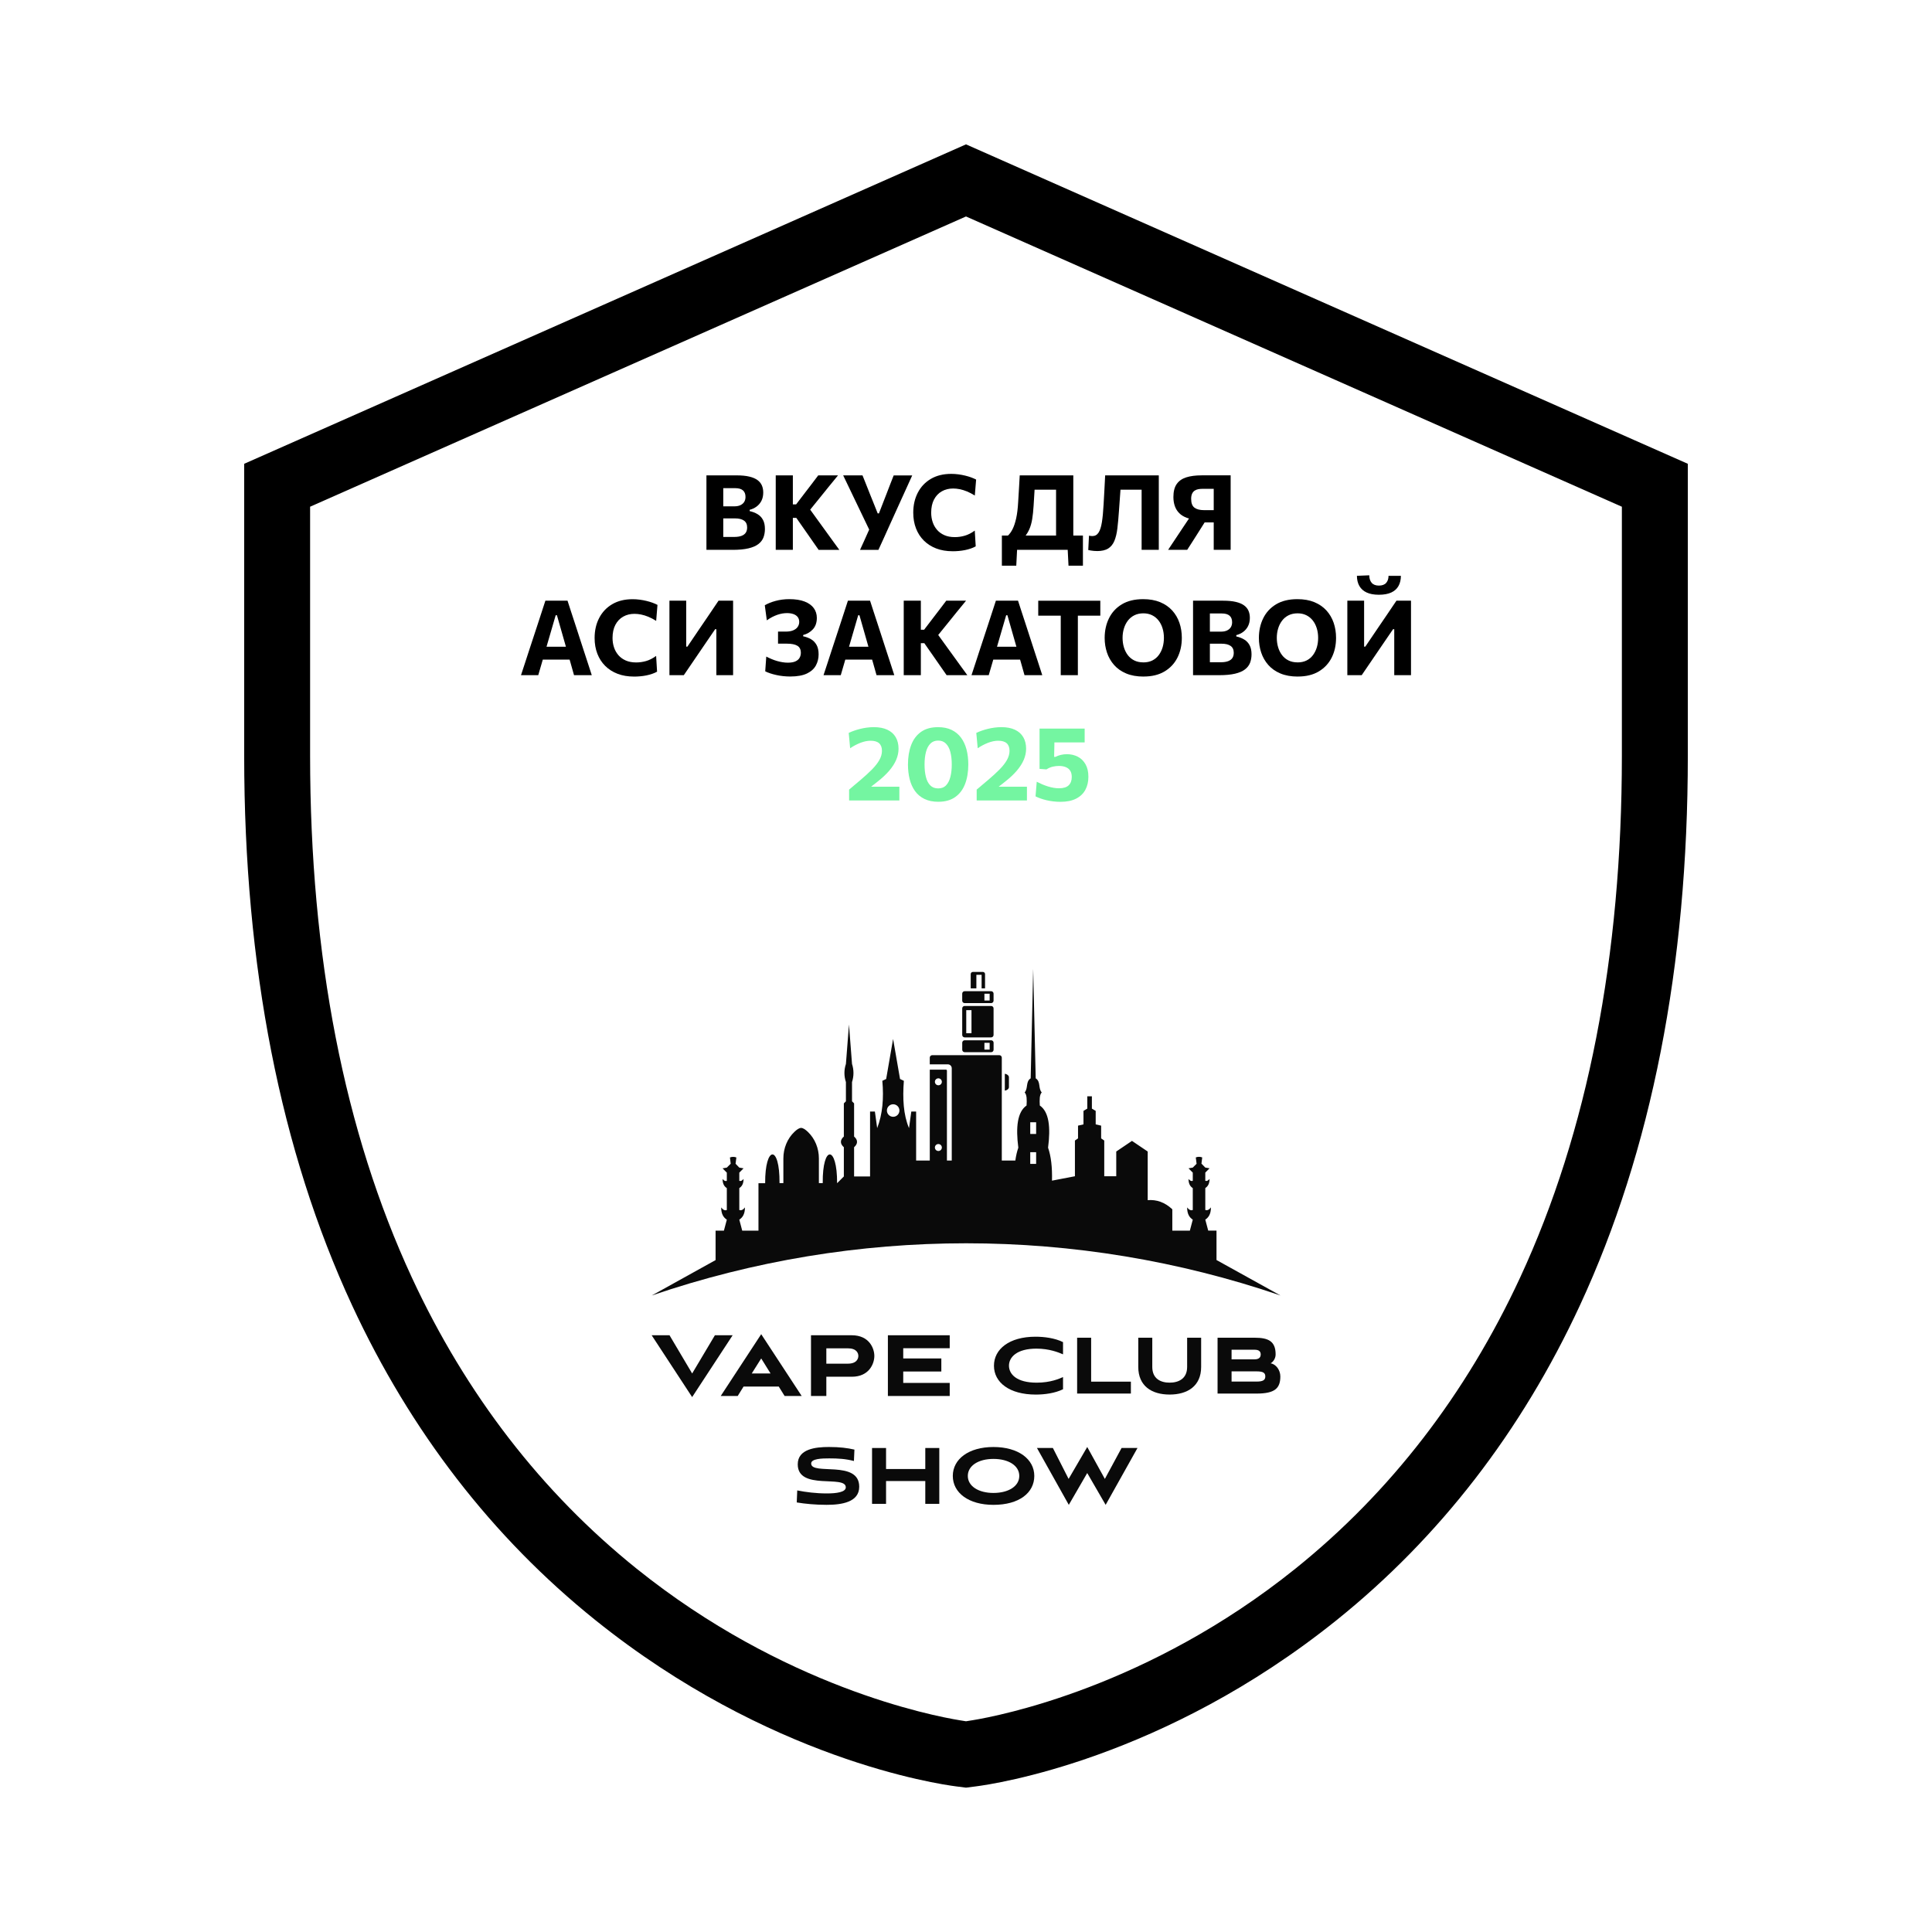 <?xml version="1.0" encoding="UTF-8"?> <svg xmlns="http://www.w3.org/2000/svg" id="_Слой_1" data-name="Слой_1" version="1.1" viewBox="0 0 1000 1000"><defs><style> .st0 { fill: #74f5a1; } .st1 { fill: #0a0a0a; } </style></defs><g><path d="M379.19,284.59h-13.54v-38.54h15.59c2.63,0,4.83.21,6.61.64,1.78.42,3.19,1.03,4.24,1.81,1.05.78,1.81,1.72,2.27,2.8s.69,2.29.69,3.62c0,1.64-.31,3.06-.92,4.27-.61,1.21-1.45,2.2-2.51,2.99s-2.26,1.35-3.59,1.69v.68c1.53.34,2.9.87,4.09,1.59,1.2.72,2.13,1.7,2.8,2.95.67,1.24,1,2.81,1,4.7,0,1.62-.26,3.09-.77,4.42-.51,1.32-1.4,2.46-2.65,3.42s-2.96,1.69-5.12,2.2c-2.16.51-4.89.77-8.19.77ZM374.38,277.92h5.62c1.55,0,2.82-.19,3.82-.57s1.73-.93,2.2-1.65.7-1.61.7-2.68c0-1.6-.54-2.79-1.62-3.55-1.08-.77-2.64-1.15-4.68-1.15h-8.16v-6.24h7.78c1.32,0,2.41-.21,3.27-.64s1.51-1,1.93-1.72c.42-.72.63-1.56.63-2.51,0-1.5-.44-2.63-1.32-3.39-.88-.77-2.23-1.15-4.03-1.15h-6.16v25.24Z"></path><path d="M401.52,284.59v-38.54h8.86v38.54h-8.86ZM423.71,284.59c-1.19-1.71-2.31-3.32-3.36-4.82-1.05-1.5-2.09-2.99-3.1-4.45l-5.08-7.27h-2.49v-6.97h2.38l4.54-5.95c1.08-1.41,2.15-2.81,3.22-4.2,1.06-1.4,2.3-3.02,3.7-4.88h10.24c-1.68,2.04-3.31,4.04-4.91,6s-3.19,3.95-4.8,5.95l-6.11,7.54-.16-3.92,6.78,9.38c1.04,1.44,2.17,2.99,3.37,4.65,1.2,1.66,2.37,3.27,3.5,4.84s2.13,2.94,3,4.11h-10.73Z"></path><path d="M445.16,284.59c.76-1.64,1.52-3.32,2.3-5.05.78-1.73,1.59-3.54,2.43-5.43l-8.16-17c-.88-1.84-1.73-3.6-2.53-5.28-.8-1.68-1.73-3.61-2.77-5.77h10c.56,1.39,1.06,2.63,1.5,3.73.44,1.1.85,2.12,1.22,3.07.37.95.74,1.89,1.12,2.84.38.95.79,1.97,1.24,3.07l2.78,6.95h.65l2.65-6.84c.45-1.14.86-2.18,1.23-3.15s.74-1.93,1.11-2.89c.37-.96.77-1.99,1.19-3.08.42-1.09.91-2.32,1.45-3.69h9.59c-1.08,2.36-2.19,4.79-3.31,7.3-1.13,2.5-2.18,4.81-3.15,6.92l-5.51,12.16c-.83,1.87-1.73,3.89-2.72,6.04-.98,2.15-1.91,4.19-2.8,6.12h-9.51Z"></path><path d="M493.06,285.32c-3.13,0-5.96-.48-8.46-1.43-2.5-.96-4.64-2.32-6.42-4.09-1.78-1.77-3.13-3.88-4.07-6.32s-1.41-5.15-1.41-8.12c0-3.86.78-7.3,2.35-10.34s3.82-5.42,6.76-7.15c2.94-1.73,6.45-2.59,10.54-2.59,1.24,0,2.47.08,3.69.24,1.22.16,2.38.38,3.5.65,1.12.27,2.16.58,3.12.93s1.82.73,2.58,1.12l-.68,8.27c-1.41-.88-2.76-1.59-4.05-2.12-1.3-.53-2.54-.92-3.74-1.16-1.2-.24-2.34-.36-3.42-.36-2.2,0-4.15.48-5.86,1.45-1.71.96-3.06,2.38-4.04,4.24s-1.47,4.14-1.47,6.82c0,1.71.25,3.33.76,4.85.5,1.52,1.27,2.87,2.28,4.04,1.02,1.17,2.29,2.09,3.82,2.76,1.53.67,3.32,1,5.38,1,.85,0,1.7-.06,2.55-.18.86-.12,1.72-.3,2.58-.55.87-.25,1.73-.6,2.6-1.04.86-.44,1.73-.98,2.59-1.61l.49,8.16c-.77.43-1.63.81-2.57,1.13s-1.92.59-2.96.8-2.1.36-3.19.46c-1.09.1-2.17.15-3.26.15Z"></path><path d="M518.57,292.81v-15.62h41.95v15.62h-7.46l-.49-9.59,1.57,1.38h-29.22l1.59-1.38-.49,9.59h-7.46ZM546.62,283.16v-35.7l2.62,6h-17.81l4.38-5.54c-.13,2.27-.26,4.55-.39,6.85-.13,2.3-.28,4.59-.42,6.88-.16,2.69-.41,5.01-.73,6.99-.32,1.97-.81,3.71-1.46,5.22-.65,1.5-1.53,2.92-2.65,4.23l-8.49-.84c.88-.79,1.69-1.91,2.42-3.34.73-1.43,1.35-3.29,1.87-5.58.51-2.29.86-5.11,1.04-8.46.14-2.43.29-4.81.43-7.14.14-2.32.27-4.55.38-6.68h27.73v37.11h-8.92Z"></path><path d="M567.84,285.22c-.61,0-1.19-.03-1.74-.08-.55-.05-1.06-.12-1.54-.2s-.91-.17-1.28-.26l.38-7.41c.38.07.71.12,1,.15.29.03.55.04.78.04,1.33,0,2.39-.59,3.16-1.76.77-1.17,1.36-2.97,1.74-5.39.39-2.42.68-5.5.88-9.23.14-2.45.28-4.95.42-7.49s.27-5.05.39-7.54h27.76v38.54h-8.89v-37.13l4.27,6h-19.62l4.81-5.59c-.2,2.72-.39,5.44-.58,8.15-.19,2.71-.39,5.54-.61,8.47-.23,3.42-.51,6.43-.82,9.03-.31,2.59-.84,4.76-1.57,6.49-.73,1.73-1.8,3.03-3.2,3.91-1.41.87-3.32,1.31-5.73,1.31Z"></path><path d="M604.62,284.59c.65-.99,1.41-2.13,2.27-3.42.86-1.29,1.75-2.62,2.66-3.99.91-1.37,1.75-2.64,2.53-3.81l5.19-7.76,3.16,3.35c-2.34,0-4.34-.3-6-.89-1.66-.59-3.01-1.41-4.05-2.46-1.05-1.04-1.81-2.28-2.3-3.7-.49-1.42-.73-2.97-.73-4.65,0-2.83.56-5.06,1.69-6.69,1.13-1.63,2.77-2.79,4.95-3.49,2.17-.69,4.82-1.04,7.96-1.04h15.03v38.54h-8.76v-37.13l4.59,5.57h-10.57c-.68,0-1.37.06-2.04.19-.68.13-1.29.37-1.85.74-.56.37-1,.9-1.32,1.58-.32.69-.49,1.58-.49,2.68,0,2.2.58,3.72,1.73,4.57,1.15.85,2.8,1.27,4.95,1.27h6.62v6.35h-9.05l5.27-4.03-6.19,9.81c-.85,1.33-1.71,2.69-2.59,4.08-.88,1.39-1.81,2.83-2.78,4.32h-9.87Z"></path><path d="M269.67,349.46c.68-2.07,1.4-4.25,2.15-6.54.75-2.29,1.46-4.46,2.12-6.51l4.35-13.22c.77-2.4,1.48-4.55,2.11-6.47.63-1.92,1.26-3.85,1.89-5.8h11.46c.65,2.02,1.28,3.98,1.91,5.89.62,1.91,1.32,4.04,2.09,6.38l4.3,13.24c.7,2.13,1.42,4.32,2.15,6.57.73,2.25,1.43,4.41,2.1,6.46h-9.19c-.58-2.05-1.17-4.16-1.78-6.31-.61-2.15-1.2-4.19-1.76-6.12l-5.3-18.57h-.65l-5.35,18.38c-.58,2-1.18,4.09-1.82,6.28-.64,2.19-1.26,4.3-1.85,6.34h-8.92ZM278.97,341.4l.95-6.65h17.22l.76,6.65h-18.92Z"></path><path d="M328.13,350.19c-3.13,0-5.96-.48-8.46-1.43-2.5-.96-4.64-2.32-6.42-4.09-1.78-1.77-3.13-3.88-4.07-6.32s-1.41-5.15-1.41-8.12c0-3.86.78-7.3,2.35-10.34s3.82-5.42,6.76-7.15c2.94-1.73,6.45-2.59,10.54-2.59,1.24,0,2.47.08,3.69.24,1.22.16,2.38.38,3.5.65,1.12.27,2.16.58,3.12.93s1.82.73,2.58,1.12l-.68,8.27c-1.41-.88-2.76-1.59-4.05-2.12-1.3-.53-2.54-.92-3.74-1.16-1.2-.24-2.34-.36-3.42-.36-2.2,0-4.15.48-5.86,1.45-1.71.96-3.06,2.38-4.04,4.24s-1.47,4.14-1.47,6.82c0,1.71.25,3.33.76,4.85.5,1.52,1.27,2.87,2.28,4.04,1.02,1.17,2.29,2.09,3.82,2.76,1.53.67,3.32,1,5.38,1,.85,0,1.7-.06,2.55-.18.86-.12,1.72-.3,2.58-.55.87-.25,1.73-.6,2.6-1.04.86-.44,1.73-.98,2.59-1.61l.49,8.16c-.77.43-1.63.81-2.57,1.13s-1.92.59-2.96.8-2.1.36-3.19.46c-1.09.1-2.17.15-3.26.15Z"></path><path d="M346.5,349.46v-38.54h8.68v23.78h.62l6.24-9.22c1.58-2.32,3.18-4.68,4.8-7.05,1.61-2.38,3.3-4.88,5.07-7.51h7.54v38.54h-8.67v-23.78h-.62l-6.3,9.22c-1.91,2.81-3.67,5.39-5.27,7.74-1.6,2.35-3.15,4.63-4.65,6.82h-7.43Z"></path><path d="M408.96,350.16c-1.17,0-2.38-.07-3.62-.2s-2.44-.33-3.59-.59c-1.15-.26-2.22-.55-3.2-.88-.98-.32-1.81-.67-2.47-1.03l.54-7.62c.94.49,1.88.93,2.82,1.32.95.4,1.9.73,2.85,1,.95.27,1.9.48,2.82.62.93.14,1.81.22,2.66.22,1.66,0,2.98-.23,3.96-.68s1.69-1.06,2.13-1.84c.44-.77.66-1.64.66-2.59,0-1.71-.6-2.93-1.81-3.65-1.21-.72-3-1.08-5.38-1.08h-4.62v-6.24h3.89c1.64,0,2.98-.23,4.01-.68,1.04-.45,1.81-1.05,2.31-1.81.5-.76.76-1.59.76-2.49,0-1.06-.27-1.93-.82-2.61-.55-.68-1.3-1.18-2.24-1.5-.95-.32-2.02-.49-3.23-.49-.78,0-1.57.07-2.39.2-.82.14-1.67.35-2.55.65s-1.79.69-2.72,1.16c-.93.48-1.87,1.06-2.82,1.74l-1.05-7.81c.74-.43,1.57-.84,2.5-1.22.93-.38,1.93-.72,3.01-1.01,1.08-.3,2.23-.53,3.43-.69,1.21-.16,2.45-.24,3.73-.24,3.17,0,5.82.41,7.93,1.23,2.12.82,3.7,1.96,4.76,3.42,1.05,1.46,1.58,3.14,1.58,5.03,0,2.49-.68,4.46-2.03,5.92-1.35,1.46-3.04,2.45-5.05,2.97v.65c1.48.31,2.82.81,4.03,1.5,1.21.69,2.17,1.68,2.89,2.95.72,1.27,1.08,2.91,1.08,4.93s-.46,3.95-1.39,5.69c-.93,1.74-2.47,3.13-4.62,4.18-2.15,1.04-5.07,1.57-8.74,1.57Z"></path><path d="M426.26,349.46c.68-2.07,1.4-4.25,2.15-6.54.75-2.29,1.45-4.46,2.12-6.51l4.35-13.22c.77-2.4,1.48-4.55,2.11-6.47.63-1.92,1.26-3.85,1.89-5.8h11.46c.65,2.02,1.28,3.98,1.91,5.89.62,1.91,1.32,4.04,2.09,6.38l4.3,13.24c.7,2.13,1.42,4.32,2.15,6.57.73,2.25,1.43,4.41,2.09,6.46h-9.19c-.58-2.05-1.17-4.16-1.78-6.31-.61-2.15-1.2-4.19-1.76-6.12l-5.3-18.57h-.65l-5.35,18.38c-.58,2-1.19,4.09-1.82,6.28-.64,2.19-1.26,4.3-1.85,6.34h-8.92ZM435.56,341.4l.95-6.65h17.21l.76,6.65h-18.92Z"></path><path d="M467.77,349.46v-38.54h8.86v38.54h-8.86ZM489.96,349.46c-1.19-1.71-2.31-3.32-3.36-4.82s-2.09-2.99-3.09-4.45l-5.08-7.27h-2.49v-6.97h2.38l4.54-5.95c1.08-1.41,2.15-2.81,3.22-4.2,1.06-1.4,2.3-3.02,3.7-4.88h10.24c-1.68,2.04-3.31,4.04-4.91,6-1.59,1.96-3.19,3.95-4.8,5.95l-6.11,7.54-.16-3.92,6.78,9.38c1.04,1.44,2.17,2.99,3.37,4.65,1.2,1.66,2.36,3.27,3.5,4.84,1.13,1.57,2.13,2.94,3,4.11h-10.73Z"></path><path d="M502.85,349.46c.69-2.07,1.4-4.25,2.15-6.54.75-2.29,1.46-4.46,2.12-6.51l4.35-13.22c.78-2.4,1.48-4.55,2.11-6.47.63-1.92,1.26-3.85,1.89-5.8h11.46c.65,2.02,1.29,3.98,1.91,5.89.62,1.91,1.32,4.04,2.09,6.38l4.3,13.24c.7,2.13,1.42,4.32,2.15,6.57.73,2.25,1.43,4.41,2.09,6.46h-9.19c-.58-2.05-1.17-4.16-1.78-6.31-.61-2.15-1.2-4.19-1.76-6.12l-5.3-18.57h-.65l-5.35,18.38c-.58,2-1.18,4.09-1.82,6.28-.64,2.19-1.26,4.3-1.85,6.34h-8.92ZM512.15,341.4l.95-6.65h17.22l.76,6.65h-18.92Z"></path><path d="M549.04,349.46v-37.13l3.35,6.35h-15v-7.76h32.13v7.76h-15l3.38-6.35v37.13h-8.87Z"></path><path d="M591.93,350.19c-3.48,0-6.49-.54-9.03-1.61-2.54-1.07-4.63-2.54-6.27-4.41s-2.86-4-3.66-6.39c-.8-2.4-1.2-4.92-1.2-7.57,0-3.75.74-7.14,2.23-10.18s3.7-5.45,6.65-7.23c2.95-1.78,6.62-2.68,11.04-2.68,3.35,0,6.28.52,8.78,1.55,2.5,1.04,4.59,2.47,6.26,4.31s2.91,3.96,3.74,6.38c.83,2.42,1.24,5.01,1.24,7.78,0,3.84-.76,7.26-2.28,10.27-1.52,3.01-3.75,5.39-6.69,7.14-2.94,1.75-6.54,2.62-10.81,2.62ZM591.79,342.86c1.78,0,3.34-.34,4.68-1.01,1.33-.68,2.44-1.61,3.32-2.8.88-1.19,1.54-2.54,1.99-4.07.44-1.52.66-3.13.66-4.82,0-1.78-.24-3.45-.72-4.99s-1.17-2.89-2.08-4.04c-.91-1.15-2.02-2.05-3.34-2.7-1.32-.65-2.82-.97-4.51-.97s-3.29.33-4.63,1c-1.34.67-2.46,1.59-3.37,2.77-.9,1.18-1.59,2.54-2.05,4.07-.47,1.53-.7,3.15-.7,4.86s.23,3.33.68,4.85c.45,1.52,1.12,2.87,2.01,4.05.89,1.18,2.01,2.11,3.35,2.78s2.91,1.01,4.72,1.01Z"></path><path d="M631.06,349.46h-13.54v-38.54h15.59c2.63,0,4.83.21,6.61.64s3.19,1.03,4.24,1.81,1.81,1.72,2.27,2.8c.46,1.08.69,2.29.69,3.62,0,1.64-.31,3.06-.92,4.27-.61,1.21-1.45,2.2-2.51,2.99-1.06.78-2.26,1.35-3.59,1.69v.68c1.53.34,2.9.87,4.09,1.59,1.2.72,2.13,1.7,2.8,2.95.67,1.24,1,2.81,1,4.7,0,1.62-.26,3.09-.77,4.42-.51,1.32-1.4,2.46-2.65,3.42-1.25.96-2.96,1.69-5.12,2.2-2.16.51-4.89.77-8.19.77ZM626.25,342.78h5.62c1.55,0,2.82-.19,3.82-.57s1.73-.93,2.2-1.65c.47-.72.7-1.61.7-2.68,0-1.6-.54-2.79-1.62-3.55-1.08-.77-2.64-1.15-4.68-1.15h-8.16v-6.24h7.78c1.32,0,2.41-.21,3.27-.64.86-.42,1.51-1,1.93-1.72.42-.72.63-1.56.63-2.51,0-1.5-.44-2.63-1.32-3.39-.88-.77-2.22-1.15-4.03-1.15h-6.16v25.24Z"></path><path d="M671.76,350.19c-3.48,0-6.49-.54-9.03-1.61-2.54-1.07-4.63-2.54-6.27-4.41-1.64-1.86-2.86-4-3.66-6.39-.8-2.4-1.2-4.92-1.2-7.57,0-3.75.74-7.14,2.23-10.18,1.49-3.04,3.7-5.45,6.65-7.23,2.95-1.78,6.62-2.68,11.04-2.68,3.35,0,6.28.52,8.78,1.55,2.5,1.04,4.59,2.47,6.26,4.31,1.67,1.84,2.91,3.96,3.74,6.38.83,2.42,1.24,5.01,1.24,7.78,0,3.84-.76,7.26-2.28,10.27-1.52,3.01-3.75,5.39-6.69,7.14-2.94,1.75-6.54,2.62-10.81,2.62ZM671.63,342.86c1.78,0,3.34-.34,4.67-1.01s2.44-1.61,3.32-2.8c.88-1.19,1.54-2.54,1.99-4.07.44-1.52.66-3.13.66-4.82,0-1.78-.24-3.45-.72-4.99-.48-1.54-1.17-2.89-2.08-4.04-.91-1.15-2.02-2.05-3.34-2.7-1.32-.65-2.82-.97-4.51-.97s-3.29.33-4.64,1c-1.34.67-2.46,1.59-3.36,2.77-.9,1.18-1.59,2.54-2.05,4.07-.47,1.53-.7,3.15-.7,4.86s.23,3.33.68,4.85c.45,1.52,1.12,2.87,2.01,4.05.89,1.18,2.01,2.11,3.35,2.78s2.91,1.01,4.72,1.01Z"></path><path d="M697.38,349.46v-38.54h8.68v23.78h.62l6.24-9.22c1.59-2.32,3.18-4.68,4.8-7.05,1.61-2.38,3.3-4.88,5.07-7.51h7.54v38.54h-8.67v-23.78h-.62l-6.3,9.22c-1.91,2.81-3.67,5.39-5.27,7.74-1.6,2.35-3.15,4.63-4.65,6.82h-7.43ZM713.71,307.84c-2.54,0-4.65-.39-6.32-1.16-1.68-.77-2.93-1.9-3.77-3.36-.84-1.47-1.27-3.23-1.28-5.28l6.4-.27c0,1.62.41,2.91,1.23,3.88.82.96,2.07,1.45,3.74,1.45s2.97-.47,3.78-1.41c.81-.94,1.21-2.15,1.21-3.65h6.41c-.02,2.05-.44,3.82-1.26,5.28-.82,1.47-2.07,2.59-3.74,3.36-1.68.77-3.81,1.16-6.41,1.16Z"></path><path class="st0" d="M439.5,414.32v-5.62c.99-.85,1.98-1.68,2.96-2.51s1.97-1.66,2.96-2.49c2.31-1.95,4.29-3.77,5.95-5.46,1.66-1.69,2.93-3.32,3.81-4.89.88-1.57,1.32-3.14,1.32-4.73,0-1.73-.49-3.03-1.46-3.91-.97-.87-2.44-1.31-4.41-1.31-.85,0-1.72.09-2.61.28-.89.19-1.79.46-2.69.81-.9.35-1.8.76-2.69,1.23-.89.47-1.76.99-2.61,1.57l-.73-7.95c.83-.4,1.74-.77,2.74-1.12,1-.35,2.06-.67,3.19-.95s2.29-.5,3.49-.66,2.4-.24,3.61-.24c2.74,0,5.06.45,6.96,1.34,1.9.89,3.34,2.17,4.32,3.84.98,1.67,1.47,3.66,1.47,5.99,0,1.91-.4,3.81-1.19,5.69-.79,1.88-2,3.77-3.61,5.66-1.61,1.89-3.65,3.8-6.12,5.73l-5.32,4.19-1.03-1.62h17.7v7.13h-26.03Z"></path><path class="st0" d="M485.72,415c-2.81,0-5.22-.49-7.23-1.47-2.01-.98-3.64-2.35-4.89-4.09-1.25-1.75-2.17-3.79-2.76-6.14-.58-2.34-.88-4.86-.88-7.57,0-3.8.55-7.16,1.65-10.07,1.1-2.91,2.8-5.18,5.09-6.82s5.24-2.46,8.82-2.46c2.72,0,5.06.47,7.03,1.42,1.96.95,3.58,2.28,4.86,4,1.28,1.72,2.23,3.76,2.85,6.12.62,2.36.93,4.96.93,7.78,0,3.87-.57,7.26-1.7,10.16-1.13,2.9-2.85,5.15-5.13,6.74-2.29,1.59-5.17,2.39-8.65,2.39ZM485.61,408.08c1.71,0,3.08-.54,4.09-1.61,1.02-1.07,1.76-2.54,2.23-4.41.47-1.86.7-3.99.7-6.36,0-2.5-.25-4.68-.74-6.53-.5-1.85-1.26-3.28-2.3-4.31-1.04-1.03-2.36-1.54-3.99-1.54s-3,.52-4.04,1.57c-1.04,1.04-1.8,2.5-2.28,4.35-.49,1.86-.73,4.01-.73,6.46s.23,4.55.69,6.41c.46,1.86,1.21,3.32,2.24,4.38,1.04,1.06,2.41,1.59,4.12,1.59Z"></path><path class="st0" d="M505.53,414.32v-5.62c.99-.85,1.98-1.68,2.96-2.51.98-.83,1.97-1.66,2.96-2.49,2.31-1.95,4.29-3.77,5.95-5.46,1.66-1.69,2.93-3.32,3.81-4.89.88-1.57,1.32-3.14,1.32-4.73,0-1.73-.49-3.03-1.46-3.91-.97-.87-2.44-1.31-4.41-1.31-.85,0-1.72.09-2.61.28-.89.19-1.79.46-2.69.81-.9.35-1.8.76-2.69,1.23-.89.47-1.76.99-2.61,1.57l-.73-7.95c.83-.4,1.74-.77,2.74-1.12,1-.35,2.06-.67,3.19-.95,1.13-.28,2.29-.5,3.49-.66s2.4-.24,3.61-.24c2.74,0,5.06.45,6.96,1.34,1.9.89,3.34,2.17,4.32,3.84.98,1.67,1.47,3.66,1.47,5.99,0,1.91-.4,3.81-1.19,5.69-.79,1.88-2,3.77-3.61,5.66-1.61,1.89-3.65,3.8-6.12,5.73l-5.32,4.19-1.03-1.62h17.7v7.13h-26.03Z"></path><path class="st0" d="M548.88,415.02c-1.26,0-2.5-.07-3.71-.22-1.22-.14-2.38-.35-3.5-.61-1.12-.26-2.15-.56-3.11-.91s-1.81-.7-2.57-1.08l.62-7.57c.97.5,1.95.96,2.93,1.38.98.41,1.96.77,2.95,1.07.98.3,1.94.53,2.88.69s1.85.24,2.73.24c2.31,0,3.99-.51,5.05-1.54,1.06-1.03,1.59-2.47,1.59-4.32,0-1.33-.28-2.42-.82-3.26-.55-.84-1.32-1.45-2.32-1.85-1-.4-2.17-.59-3.5-.59-1.08,0-2.16.13-3.23.38-1.07.25-2.15.72-3.23,1.41l-3.57-.27v-20.84h23.35v7.13h-18.13l2.49-2.62c0,1.37-.01,2.74-.04,4.11-.03,1.37-.06,2.73-.09,4.08l-.03,1.92h.65c.92-.45,1.88-.79,2.88-1.03s2.03-.35,3.09-.35c2.05,0,3.92.43,5.61,1.3s3.02,2.17,4.01,3.91c.99,1.74,1.49,3.9,1.49,6.47s-.53,4.84-1.58,6.78c-1.05,1.95-2.65,3.46-4.78,4.55-2.13,1.09-4.83,1.64-8.09,1.64Z"></path></g><g id="_Слой_1-2"><g><g><g><path class="st1" d="M441.99,756.21c-4.41-1.14-8.19-1.35-12.8-1.35-3.58,0-9.33.1-9.33,2.64,0,6.32,24.87-2.02,24.87,12.02,0,8.03-9.07,9.38-16.9,9.38-5.7,0-11.14-.52-15.44-1.24l.26-6.22c4.41.88,9.74,1.56,15.29,1.56,4.92,0,9.84-.62,9.84-3.16,0-6.63-24.87,1.86-24.87-11.91,0-7.98,9.27-8.97,16.12-8.97,5.59,0,9.64.52,13.22,1.35l-.26,5.91h0Z"></path><path class="st1" d="M478.93,778.39v-11.81h-20.31v11.81h-7.25v-28.91h7.25v10.88h20.31v-10.88h7.25v28.91h-7.25Z"></path><path class="st1" d="M514.21,778.91c-12.9,0-21.04-6.27-21.04-14.97s8.19-14.97,21.04-14.97,21.14,6.27,21.14,14.97-7.77,14.97-21.14,14.97ZM514.21,755.13c-7.72,0-13.27,3.47-13.27,8.81s5.59,8.81,13.27,8.81,13.37-3.42,13.37-8.81-5.65-8.81-13.37-8.81Z"></path><path class="st1" d="M562.75,762.43l-9.54,16.48-16.48-29.43h8.24l8.14,16.01,9.64-16.53,9.12,16.53,8.65-16.01h8.24l-16.48,29.43-9.54-16.48h0Z"></path></g><g><g><path class="st1" d="M550.22,719.08c-4.14,2.02-9.43,2.75-14.09,2.75-13.63,0-21.66-6.27-21.66-14.92s7.98-15.03,21.5-15.03c4.41,0,10,.67,14.25,2.8v6.32c-2.33-.99-7.05-2.95-13.78-2.95-10.1,0-14.2,4.41-14.2,8.81s3.93,8.81,14.35,8.81c7.25,0,11.86-2.12,13.63-2.9v6.32h0Z"></path><path class="st1" d="M557.52,721.31v-28.91h7.25v22.74h20.57v6.16h-27.82Z"></path><path class="st1" d="M614.46,692.39h7.25v15.13c0,9.9-7.05,14.3-16.32,14.3s-16.22-4.41-16.22-14.3v-15.13h7.25v15.13c0,6.17,4.41,8.14,8.97,8.14s9.07-1.97,9.07-8.14v-15.13Z"></path><path class="st1" d="M630.21,721.31v-28.91h19.22c7.15,0,10.83,1.86,10.83,8.65,0,2.07-1.24,3.84-2.59,4.61,2.85.46,5.03,3.52,5.03,6.79,0,6.07-2.75,8.86-12.28,8.86h-20.21ZM637.46,698.62v4.97h11.92c2.28,0,3.16-1.04,3.16-2.54s-.88-2.43-3.11-2.43h-11.97ZM637.46,709.81v5.29h12.95c3.37,0,4.51-.83,4.51-2.64s-.99-2.64-4.51-2.64h-12.95Z"></path></g><g><path class="st1" d="M337.3,691.13h9.24l11.72,19.78,11.77-19.78h9.18l-20.96,32-20.95-32Z"></path><path class="st1" d="M403.07,717.67h-18.2l-3.04,4.9h-8.79l20.96-32,20.96,32h-8.84l-3.04-4.9h-.01ZM389.1,710.91h9.74l-4.84-7.78-4.9,7.78Z"></path><path class="st1" d="M427.71,712.6v9.97h-7.94v-31.44h21.13c8.95,0,11.66,6.71,11.66,10.71s-2.71,10.76-11.66,10.76h-13.19ZM427.71,697.89v7.94h11.16c4.51,0,5.41-2.54,5.41-4s-.9-3.94-5.41-3.94h-11.16,0Z"></path><path class="st1" d="M459.57,722.57v-31.44h32v6.71h-24.06v5.29h19.72v6.76h-19.72v5.91h24.06v6.76h-32Z"></path></g></g></g><g><path class="st1" d="M629.66,652.19v-15.23h-4.29l-1.51-5.69c1.68-1.11,2.91-2.84,2.92-6.33-.97,1.27-1.95,1.71-2.92,1.33v-11.33c1.26-.84,2.2-2.14,2.2-4.76-.73.95-1.47,1.29-2.2,1v-4.25l2.2-2.22-2.2-.38h0l-1.99-2.05.4-3.2c-1.07-.42-2.26-.42-3.33,0l.41,3.29-1.97,1.97h0l-2.2.38,2.2,2.23v4.25c-.73.29-1.46-.05-2.2-1,0,2.62.93,3.93,2.2,4.76v11.33c-.97.39-1.95-.06-2.92-1.33,0,3.48,1.24,5.22,2.92,6.33l-1.51,5.69h-9.08v-11.05c-3.93-3.69-8.2-5.11-12.74-4.73v-25.18l-8.14-5.5-8.14,5.5v12.8h-6.21v-18.48l-1.61-1.12v-6.59l-2.82-.66v-6.98l-1.97-1.18v-6.37h-2.38v6.37l-1.97,1.18v6.98l-2.82.66v6.59l-1.61,1.12v18.48l-11.87,2.28c.18-6.89-.48-12.61-2.03-17.06,1.37-10.56.53-18.52-4.27-21.83-.18-2.9-.18-5.58.99-6.76-1.92-2.21-.41-5.61-3.12-7.31l-1.3-56.64-1.3,56.64c-2.71,1.71-1.2,5.1-3.12,7.31,1.18,1.18,1.17,3.87.99,6.76-4.8,3.31-5.63,11.27-4.27,21.83-.69,1.97-1.2,4.2-1.54,6.65h-7.01v-53.25c0-.71-.58-1.29-1.29-1.29h-34.7c-.71,0-1.29.58-1.29,1.29v3.46h9.35c1.12,0,2.03.91,2.03,2.03v47.76h-2.5v-46.52c0-.29-.22-.53-.5-.53h-8.37v47.05h-7.07v-25.35h-2.5l-1.18,8.57c-2.93-6.91-3.37-15.35-2.67-24.48l-1.98-.95-3.59-20.72-3.59,20.72-1.98.95c.81,9.01.13,17.27-2.67,24.48l-1.18-8.57h-2.5v33.59h-8.27v-15.14c.8-.71,1.54-1.63,1.5-2.76.05-1.12-.69-2.05-1.5-2.76v-17.17l-1.07-1.07v-9.96c.99-3.04,1-6.33,0-9.37l-1.58-20.4-1.58,20.4c-1.03,3.04-1.02,6.33,0,9.37v9.96l-1.07,1.07v17.17c-.8.71-1.54,1.63-1.5,2.76-.05,1.12.7,2.05,1.5,2.76v15.14l-3.49,3.49c.08-19.66-7.62-20.03-7.44-.05h-1.99v-12.78c0-5.19-2-10.24-5.77-13.8-1.23-1.16-2.44-1.99-3.42-1.99s-2.19.83-3.42,1.99c-3.77,3.56-5.77,8.61-5.77,13.8v12.78h-1.99c.16-20.07-7.54-19.52-7.44.05h-3.46v24.56h-8.41l-1.51-5.69h0c1.68-1.11,2.91-2.84,2.92-6.33-.97,1.27-1.95,1.71-2.92,1.33v-11.33c1.26-.84,2.2-2.14,2.2-4.76-.73.95-1.46,1.29-2.2,1v-4.25l2.2-2.22-2.2-.38-1.93-2,.41-3.25c-1.07-.42-2.26-.42-3.33,0l.4,3.24-2.01,2.01h0l-2.2.38,2.2,2.23v4.25c-.73.29-1.47-.05-2.2-1,0,2.62.93,3.93,2.2,4.76v11.33c-.97.39-1.95-.06-2.92-1.33,0,3.48,1.24,5.22,2.92,6.33l-1.51,5.69h-4.31v15.23l-33.01,18.31h.01c105.45-36.01,219.92-36.01,325.37,0h.01l-33.04-18.31h0ZM485.7,558.14c.99,0,1.8.8,1.8,1.8s-.8,1.8-1.8,1.8-1.8-.8-1.8-1.8.8-1.8,1.8-1.8ZM485.7,592.15c.99,0,1.8.8,1.8,1.8s-.8,1.8-1.8,1.8-1.8-.8-1.8-1.8.8-1.8,1.8-1.8ZM462.3,578.05c-1.79,0-3.24-1.45-3.24-3.24s1.45-3.24,3.24-3.24,3.24,1.45,3.24,3.24-1.45,3.24-3.24,3.24ZM536.3,602.42h-3.05v-6.05h3.05v6.05ZM536.3,586.93h-3.05v-6.05h3.05v6.05Z"></path><path class="st1" d="M522.22,562.72v-5.16c0-.95-1.2-1.72-2.13-1.78v8.73c.93-.07,2.13-.84,2.13-1.78h0Z"></path><path class="st1" d="M513.02,538.44h-13.71c-.7,0-1.26.57-1.26,1.26v3.65c0,.7.57,1.26,1.26,1.26h13.71c.7,0,1.26-.57,1.26-1.26v-3.65c0-.7-.57-1.26-1.26-1.26ZM512.24,543.29h-2.71v-3.53h2.71v3.53Z"></path><path class="st1" d="M505.37,504.57h2.71v7.01h1.78v-7.39c0-.62-.5-1.12-1.12-1.12h-5.18c-.62,0-1.12.5-1.12,1.12v7.39h2.93v-7.01Z"></path><path class="st1" d="M499.3,536.95h13.71c.7,0,1.26-.57,1.26-1.26v-13.75c0-.7-.57-1.26-1.26-1.26h-13.71c-.7,0-1.26.57-1.26,1.26v13.75c0,.7.57,1.26,1.26,1.26h0ZM500.13,522.85h2.71v11.94h-2.71v-11.94Z"></path><path class="st1" d="M499.3,519.21h13.71c.7,0,1.26-.57,1.26-1.26v-3.65c0-.7-.57-1.26-1.26-1.26h-13.71c-.7,0-1.26.57-1.26,1.26v3.65c0,.7.57,1.26,1.26,1.26h0ZM509.53,514.35h2.71v3.53h-2.71v-3.53Z"></path></g></g></g><path d="M817.77,675.63c37.05-79.9,55.84-175.6,55.84-284.42v-151.15L500,74.72,126.39,240.06v151.15c0,108.82,18.79,204.51,55.84,284.42,30.28,65.31,72.65,120.13,125.91,162.92,89.61,72,177.15,84.86,186.83,86.09l5.03.64,5.04-.64c9.68-1.23,97.21-14.09,186.82-86.09,53.26-42.8,95.63-97.61,125.91-162.92ZM503.22,890.41l-3.22.52-3.22-.52c-14.59-2.38-91.19-17.34-167.27-78.47-49.13-39.48-88.27-90.17-116.33-150.68-34.95-75.37-52.67-166.23-52.67-270.06v-128.93L500,112.04l339.48,150.24v128.93c0,103.83-17.72,194.69-52.67,270.06-28.06,60.5-67.19,111.2-116.33,150.68-76.1,61.14-152.69,76.09-167.27,78.47Z"></path></svg> 